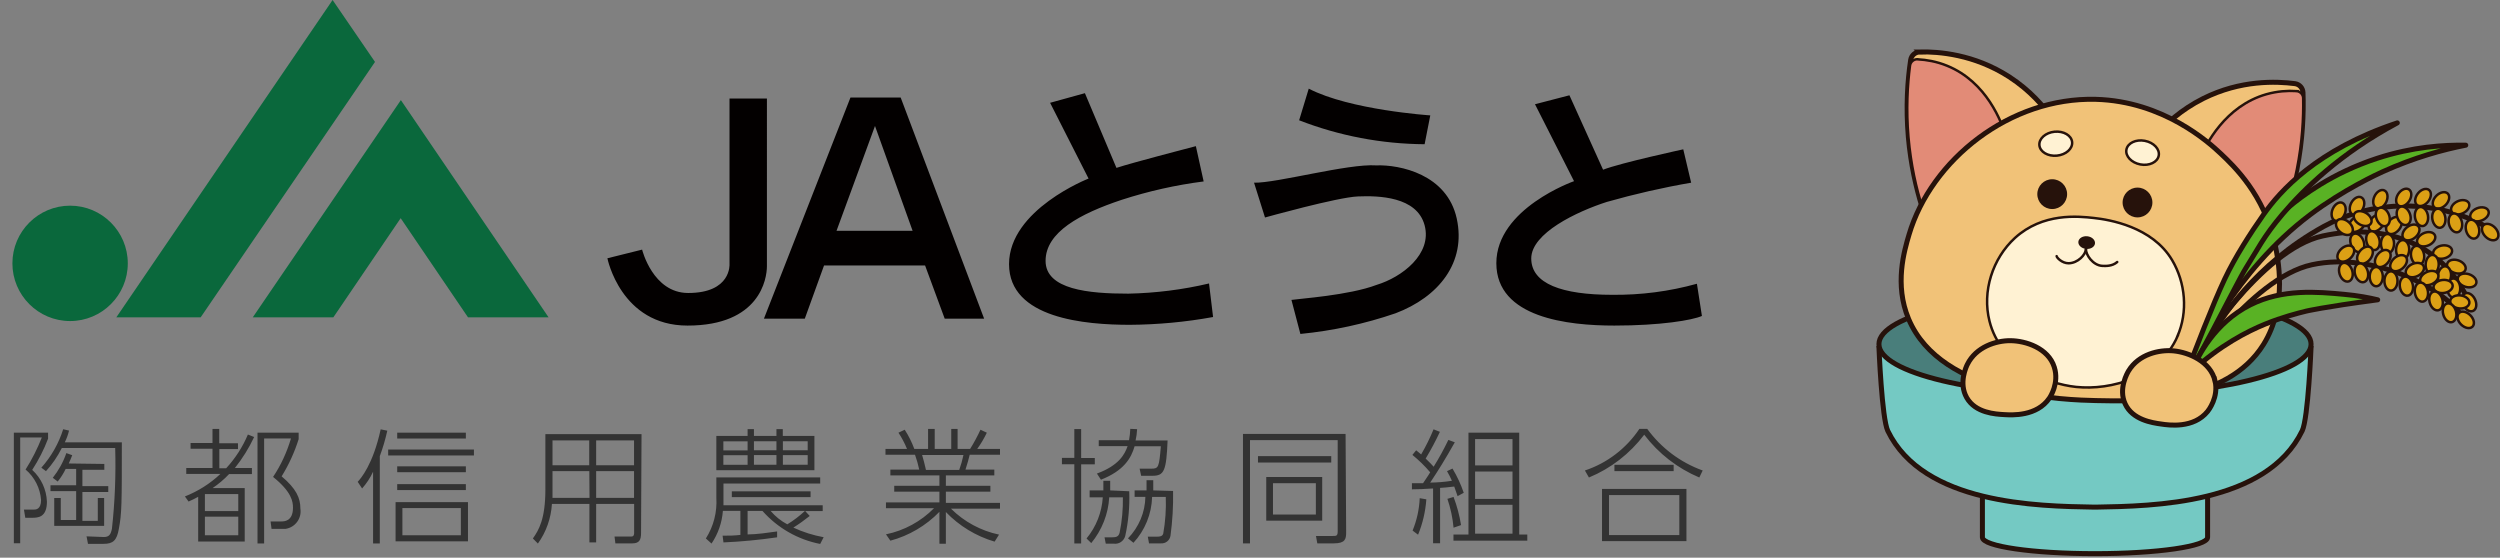 <?xml version="1.0" encoding="UTF-8"?><svg id="a" xmlns="http://www.w3.org/2000/svg" width="260" height="58" viewBox="0 0 260 58"><rect x="0" y="0" width="260" height="58" fill="#808080" stroke="none"/><defs><style>.d,.e,.f,.g,.h,.i,.j,.k,.l{stroke:#26120b;}.d,.e,.f,.g,.h,.i,.j,.l{stroke-miterlimit:10;}.d,.h{fill:none;}.d,.h,.i,.k,.l{stroke-linecap:round;}.d,.i,.j,.k,.l{stroke-width:.52px;}.e{fill:#fff2d3;}.e,.f,.g,.h{stroke-width:.26px;}.f{fill:#dca015;}.g{fill:#e28b77;}.i{fill:#497e7b;}.j{fill:#f1c278;}.k{fill:#59b224;stroke-linejoin:round;}.l{fill:#74c9c3;}.m{fill:#26120b;}.m,.n,.o,.p{stroke-width:0px;}.n{fill:#0a683c;}.o{fill:#333;}.p{fill:#030000;}</style></defs><path class="o" d="m5,45v.62c-.43,1.14-.99,2.23-1.65,3.25.93.85,1.48,2.04,1.53,3.3,0,1.64-.92,1.68-1.55,1.68h-.7l-.14-.85h1c.22,0,.78,0,.78-1-.09-1.23-.67-2.37-1.61-3.17.67-1.05,1.23-2.17,1.69-3.33h-2.25v11h-.66v-11.5h3.56Zm-.7,3.64c1.03-1.16,1.81-2.52,2.27-4l.61.14c-.1.42-.25.83-.44,1.22h5.93c0,6.34,0,7.4-.31,9-.21,1.21-.6,1.56-1.59,1.56h-1.62l-.15-.78,1.78.07c.57,0,.73-.25.86-.86.31-2.79.42-5.6.34-8.4h-5.55c-.44.88-.99,1.69-1.65,2.41l-.48-.36Zm6.55-.39v.61h-2.28v1.7h2.69v.61h-2.69v3h1.6v-2.38h.66v2.9h-5.19v-2.9h.68v2.29h1.6v-3h-2.67v-.61h2.67v-1.7h-1.09c-.23.47-.5.91-.83,1.31l-.51-.39c.61-.77,1.09-1.64,1.41-2.57l.61.22c-.14.36-.22.56-.36.86l3.7.05Zm15.58-2.8c-.54,1.15-1.21,2.23-2,3.22h1.77v.63h-2.37c-.52.55-1.1,1.04-1.72,1.46h3.34v5.56h-4.84v-4.65c-.36.2-.58.3-1,.49l-.38-.53c1.37-.54,2.62-1.33,3.69-2.34h-3.55v-.62h2.73v-2h-2.28v-.6h2.28v-1.46h.7v1.49h1.95v.6h-1.94v2h.71c.95-1.03,1.72-2.22,2.26-3.51l.65.26Zm-1.65,5.93h-3.47v1.77h3.47v-1.77Zm0,2.35h-3.47v1.94h3.47v-1.94Zm6.28-8.06c-.43,1.36-1.02,2.66-1.77,3.87,1.53,1.29,1.95,2.26,1.95,3.35.16,1-.52,1.95-1.53,2.11,0,0,0,0-.01,0-.14.01-.27.01-.41,0h-1.05l-.1-.77h1.1c.3,0,1.23,0,1.23-1.43,0-.64-.14-1.65-2.07-3.2.82-1.23,1.44-2.58,1.86-4h-2.79v10.92h-.69v-11.52h4.28v.67Zm8.44,10.85h-.7v-7.46c-.29.63-.68,1.22-1.14,1.74l-.46-.69c.3-.32,1.59-1.77,2.39-5.46l.69.14c-.2.9-.46,1.79-.78,2.65v9.08Zm9.79-9.15h-8.92v-.62h8.92v.62Zm-.62,8.93h-7.53v-4.08h7.53v4.08Zm-.22-10.69h-7.14v-.61h7.14v.61Zm0,3.5h-7.14v-.61h7.14v.61Zm0,1.86h-7.14v-.62h7.14v.62Zm-.51,1.87h-6.09v2.83h6.08v-2.83Zm18.73,2.6c0,.7-.18,1.07-.9,1.07h-1.77l-.09-.71h1.75c.29,0,.29-.27.29-.39v-3h-3.95v4h-.7v-4h-3.9c-.09,1.48-.59,2.91-1.46,4.12l-.52-.53c.61-.87,1.3-2,1.3-5.11v-5.74h10l-.05,10.29Zm-5.38-6.44h-3.83v2.78h3.85l-.02-2.78Zm0-3.2h-3.83v2.59h3.82v-2.59Zm4.64,0h-3.93v2.59h3.94v-2.59Zm0,3.2h-3.93v2.78h3.94v-2.78Zm19.37,7.57c-2.32-.45-4.43-1.66-6-3.43h-1.55v2.44c.91,0,2.15-.18,3.07-.31v.61c-1.85.27-3.71.45-5.58.53l-.09-.7c.62.01,1.24-.01,1.85-.08v-2.5h-1.82c-.09,1.22-.5,2.39-1.18,3.4l-.59-.53c.8-1.26,1.18-2.73,1.09-4.22v-2.13h10.8v.64h-10.06v2.26h10.32v.6h-1.82l.47.51c-.54.43-1.11.84-1.7,1.21,1,.47,2.06.8,3.15,1l-.36.7Zm-10.8-7.67v-3.56h3.25v-.71h.66v.71h2.34v-.71h.66v.71h3.29v3.56h-10.2Zm3.25-3h-2.52v.94h2.52v-.94Zm0,1.44h-2.52v1h2.52v-1Zm-1.64,4.36v-.6h8.19v.6h-8.19Zm4.64-5.81h-2.34v.94h2.34v-.94Zm0,1.44h-2.34v1h2.34v-1Zm-.6,5.81c.48.57,1.07,1.04,1.73,1.39.66-.4,1.27-.87,1.83-1.39h-3.56Zm3.85-7.25h-2.58v.94h2.58v-.94Zm0,1.44h-2.58v1h2.58v-1Zm19.44,9c-1.93-.57-3.68-1.63-5.07-3.08v3.3h-.67v-3.32c-1.4,1.44-3.16,2.48-5.1,3l-.46-.66c1.9-.39,3.64-1.34,5-2.72h-5v-.6h5.56v-1.12h-4.7v-.61h4.7v-1.08h-5.1v-.6h3c-.11-.53-.26-1.04-.44-1.55h-3.07v-.6h2.24c-.24-.59-.54-1.16-.89-1.69l.65-.31c.41.63.74,1.3,1,2h1.43v-2.08h.69v2.08h1.72v-2.08h.66v2.08h1.3c.4-.64.76-1.31,1.08-2l.66.31c-.28.59-.62,1.16-1,1.69h2.37v.6h-3.15c-.12.49-.23.9-.44,1.55h3v.6h-5.04v1.08h4.63v.61h-4.63v1.17h5.63v.6h-5.1c1.37,1.36,3.11,2.3,5,2.7l-.46.73Zm-3.68-7.46c.18-.51.33-1.02.44-1.55h-4.3c.16.53.23.83.4,1.55h3.46Zm12.68-4.24v3h1.42v.66h-1.42v8.23h-.71v-8.24h-1.29v-.66h1.29v-3h.71Zm5,6.46c.06,1.57-.08,3.14-.42,4.67-.15.52-.66.86-1.2.78h-.82l-.13-.66h.82c.38,0,.65-.07.75-.48.25-1.21.36-2.44.34-3.68h-1.42c-.1,1.74-.76,3.41-1.87,4.76l-.49-.48c1-1.21,1.59-2.71,1.69-4.28h-1.37v-.72h1.43v-1h.71v1l1.98.09Zm.82-6.46c-.02.4-.07.79-.16,1.18h3.33c-.13,3.17-.36,3.67-1.57,3.67h-1.18l-.16-.74h1.21c.77,0,.81-.13,1-2.33h-2.73c-.36,1.25-1.12,2.54-3.5,3.48l-.42-.64c2.3-.85,2.89-2,3.19-2.85h-3v-.62h3.15c.07-.39.12-.78.13-1.18l.71.03Zm3.74,6.43c.03,1.56-.06,3.12-.27,4.67-.08.48-.52.82-1,.78h-1.23l-.13-.7h1c.49,0,.56-.18.61-.33.22-1.25.31-2.53.26-3.8h-1.42c-.05,1.77-.74,3.47-1.94,4.77l-.57-.46c1.13-1.16,1.78-2.7,1.81-4.32h-1.12v-.67h1.24v-1.06h.7v1.06l2.06.06Zm18,4.31c0,.7-.1,1.14-1.29,1.14h-1.71l-.14-.77h1.74c.39,0,.52,0,.52-.51v-9.46h-9.12v10.74h-.73v-11.38h10.67l.06,10.24Zm-1.55-7.93v.66h-7.62v-.66h7.62Zm-.94,2.17v4.54h-5.82v-4.54h5.82Zm-.66.64h-4.46v3.26h4.46v-3.26Zm10.06,4.93c.44-1.07.69-2.21.74-3.37l.69.12c-.09,1.26-.38,2.51-.86,3.68l-.57-.43Zm4.39-9.18c-1.09,1.92-1.66,2.83-2.56,4.19.76-.01,1.51-.07,2.26-.19-.15-.34-.32-.68-.51-1l.57-.27c.48.8.87,1.64,1.17,2.52l-.64.35c-.13-.39-.21-.62-.35-1-.68.09-1.14.12-1.47.14v5.76h-.73v-5.7c-.91.07-1.57.08-2.2.09v-.64h1.16c.48-.7.61-.92.74-1.13-.56-.66-1.18-1.26-1.85-1.81l.39-.48.52.43c.49-.84.92-1.71,1.29-2.61l.66.26c-.44.95-.94,1.88-1.48,2.78.52.51.57.56.83.85.56-.9,1.07-1.83,1.53-2.79l.67.25Zm-.13,8.88c-.09-1.02-.31-2.03-.64-3l.64-.2c.36.95.62,1.93.78,2.93l-.78.27Zm6.83-9.88v10.59h.84v.64h-7.68v-.64h1.56v-10.59h5.28Zm-.7.66h-3.89v2.74h3.89v-2.74Zm0,3.38h-3.89v2.85h3.89v-2.85Zm0,3.46h-3.89v3h3.89v-3Zm7.53-3.57c2.32-.77,4.31-2.3,5.67-4.33h.81c1.45,1.99,3.46,3.5,5.77,4.33l-.35.73c-2.27-.96-4.24-2.49-5.73-4.45-1.49,1.97-3.47,3.51-5.75,4.45l-.42-.73Zm10.56,1.92v5.43h-8.78v-5.43h8.78Zm-.74.64h-7.31v4.16h7.31v-4.16Zm-.59-2.49h-6.16v-.66h6.16v.66Z"/><path class="n" d="m7.29,21.39c3.31,0,6,2.69,6,6s-2.69,6-6,6-6-2.69-6-6h0c0-3.31,2.69-6,6-6M34.59,0L12.1,33h8.77L39,6.44l-4.41-6.44Zm7.1,10.41h0l-15.4,22.59h8.38l7-10.31,7,10.31h8.38l-15.36-22.59Z"/><path class="p" d="m116.11,17.46c1.66-.55,8.26-2.26,8.26-2.26l.81,3.67c-2.89.37-5.74,1.01-8.52,1.91-4.35,1.45-7.92,3.37-7.92,6.35s4.47,3.41,8.6,3.41c2.83-.06,5.65-.41,8.4-1.06l.42,3.49c-2.85.52-5.75.79-8.65.81-4.6,0-12.57-.64-12.57-6.31s8.27-8.9,8.27-8.9l-4-7.88,3.62-1,3.28,7.77Zm32.64-5.46s-8.34-.55-12.64-2.78l-1,3.29c4.16,1.62,8.58,2.46,13.05,2.49l.59-3Zm-18.33,7l1.14,3.62s7.5-2.1,9.65-2.19,6.15,0,6.95,3-2.36,5.4-5,6.2c-2.87,1.09-8.05,1.43-8.85,1.56l.93,3.54c3.37-.33,6.7-1.05,9.9-2.15,4.47-1.69,7.37-5.27,6.36-9.86s-5.9-5.61-8.38-5.52c-2.92-.2-10.38,1.86-12.7,1.8m32.8-9.09l-3.58.93,4.06,8s-8.08,2.84-8.08,8.53,7.47,6.49,12.27,6.49,8.12-.56,9.11-1l-.52-3.35c-2.87.8-5.83,1.18-8.81,1.15-5.22,0-8.42-1.15-8.42-3.78s4.75-4.88,7.86-5.88c2.89-.82,5.81-1.49,8.77-2l-.82-3.47s-6.48,1.4-8.34,2.12l-3.5-7.74Zm-76.22,14.09h7.91l-3.91-10.9-4,10.9m9.21,3.61h-10.51l-2,5.53h-4.25l9-23h5.22l8.68,23h-4.1l-2.04-5.53Zm-16.45-17.36h-3.89v17.22s.21,3-4.3,3c-3.68,0-4.79-4.51-4.79-4.51l-3.61.9s1.39,7,8.33,7c7.53,0,8.26-4.87,8.26-6.18V10.25Z"/><path class="l" d="m206.17,49.43v6.45c0,.94,5.24,1.7,11.71,1.7s11.71-.76,11.71-1.7v-6.45h-23.41Z"/><path class="l" d="m230.46,32.26c-4.66-1.11-8.5-1.59-12.69-1.59s-7.81.48-12.47,1.59c-7.61,1.81-9.89,3.86-9.89,3.86,0,0,.3,7.41.92,8.69,3.7,7.63,15.51,7.83,21.43,7.93h0s.08,0,.12,0c.04,0,.08,0,.12,0h0c5.92-.1,17.73-.31,21.43-7.94.62-1.28.92-8.69.92-8.69,0,0-2.29-2.05-9.89-3.86Z"/><ellipse class="i" cx="217.88" cy="35.79" rx="22.47" ry="5.38"/><path class="j" d="m199.65,5.41c-.47,0-.87.36-.94.82-.32,2.14-.51,4.88-.24,8.03.25,2.83.81,5.26,1.41,7.21.19.62.94.88,1.48.5,3.95-2.76,7.91-5.51,11.86-8.27.44-.31.55-.91.24-1.34-.89-1.28-2.33-2.96-4.5-4.37-3.66-2.36-7.36-2.63-9.32-2.59Z"/><path class="g" d="m199.44,6.16c-.4-.02-.75.27-.8.67-.26,2.02-.41,4.55-.16,7.44.25,2.87.82,5.33,1.44,7.29.17.54.85.72,1.27.33,2.41-2.29,4.83-4.58,7.24-6.86.21-.2.29-.5.21-.78-.45-1.52-2.01-5.73-6.14-7.41-1.1-.45-2.15-.62-3.05-.67Z"/><path class="j" d="m238.67,8.7c.47.06.82.45.84.92.08,2.16-.03,4.91-.64,8.01-.56,2.78-1.38,5.14-2.19,7.01-.26.6-1.03.77-1.52.34-3.63-3.17-7.26-6.35-10.88-9.52-.4-.35-.45-.96-.1-1.36,1.03-1.18,2.64-2.69,4.95-3.85,3.9-1.95,7.6-1.8,9.55-1.55Z"/><path class="g" d="m238.81,9.47c.4.02.72.35.72.75.04,2.04-.09,4.57-.66,7.41-.56,2.82-1.4,5.2-2.23,7.09-.23.52-.93.62-1.29.18-2.15-2.54-4.29-5.08-6.44-7.62-.19-.22-.24-.53-.12-.79.61-1.46,2.63-5.47,6.92-6.69,1.14-.32,2.2-.38,3.1-.33Z"/><path class="j" d="m236.58,25.3c.31,1.42,1.39,6.41-1.18,10.53-3.84,6.15-13.04,5.93-17.43,5.83-2.97-.07-16.08-.38-19.48-8.5-1.49-3.57-.45-7.07.05-8.76,2.31-7.79,10.49-14.31,19.42-14.07,7.04.19,11.78,4.5,12.98,5.63,1.43,1.34,4.54,4.34,5.63,9.35Z"/><path class="e" d="m226.46,34.98c-1.86,4.24-6.9,5.64-10.55,5.26-3.18-.34-7.85-2.29-9-6.83-.79-3.12.32-6.53,2.64-8.66,2.91-2.65,6.58-2.26,8.21-2.08,1.58.17,6.07.89,8.14,4.38,1.39,2.34,1.67,5.37.55,7.93Z"/><circle class="m" cx="213.43" cy="20.19" r="1.55"/><circle class="m" cx="222.3" cy="21.06" r="1.55"/><ellipse class="e" cx="213.8" cy="14.94" rx="1.71" ry="1.25" transform="translate(-.44 20.9) rotate(-5.59)"/><ellipse class="e" cx="222.82" cy="15.88" rx="1.25" ry="1.71" transform="translate(166.08 231.93) rotate(-79.36)"/><path class="h" d="m216.94,25.9c-.03.59-.84,1.47-1.81,1.48-.69,0-1.24-.6-1.24-.74"/><path class="h" d="m220.19,27.25c-.51.45-1.21.42-1.57.4-.96-.06-1.71-1.16-1.68-1.75"/><ellipse class="m" cx="217.01" cy="25.22" rx=".66" ry=".87" transform="translate(169.1 238.38) rotate(-83.96)"/><path class="d" d="m227.16,39.51s6.82-10.59,13.29-11.98,13.65,2.46,15.58,5.31"/><path class="d" d="m228.19,37.11s6.9-11.17,13.37-12.57c6.48-1.4,12.08.75,14.87,6.12"/><path class="d" d="m229.52,35.69c1.41-2.54,4.98-8.19,12.15-12.14,2.05-1.13,5.82-2.58,10.61-2,2.67.32,4.76,1.22,6.09,1.92"/><path class="k" d="m227.16,39.77c1.32-3.07,5.33-11.58,13.07-17.42,3.47-2.62,7.17-4.31,7.57-4.49,3.29-1.49,6.29-2.3,8.64-2.76-2.22-.04-5.5.15-9.23,1.37-4.74,1.55-7.88,3.98-9.18,5.07-3.06,2.57-5.03,5-6.04,7.18-.8,1.73-4.82,11.05-4.82,11.05Z"/><path class="k" d="m227.36,38.92c.89-2.38,2.76-7.25,4.01-9.9,1.08-2.29,2.7-4.81,4.04-6.71,1.69-2.41,5.52-6.75,13.91-9.53-6.03,3.23-9.77,6.95-11.94,9.5-1.99,2.34-2.62,3.73-3.82,5.62-.92,1.46-6.06,11.88-6.2,11.02Z"/><path class="k" d="m227.93,38.62c2.97-2.72,5.78-4.15,7.64-4.91,1.81-.74,3.42-1.14,4.26-1.35,0,0,1.73-.42,7.45-1.18h0c-.83-.2-2.03-.44-3.5-.57-2.8-.26-6.38-.59-9.74,1.09-3.71,1.86-5.45,5.32-6.11,6.92Z"/><ellipse class="f" cx="245.15" cy="23.3" rx="1" ry=".68" transform="translate(46.45 168.76) rotate(-41.64)"/><ellipse class="f" cx="247.16" cy="23.2" rx="1" ry=".68" transform="translate(75.45 202.48) rotate(-51.6)"/><ellipse class="f" cx="248.98" cy="23.45" rx="1" ry=".68" transform="translate(75.94 204.01) rotate(-51.6)"/><ellipse class="f" cx="250.74" cy="24.17" rx="1" ry=".68" transform="translate(41.01 163.7) rotate(-39.14)"/><ellipse class="f" cx="252.31" cy="24.87" rx="1" ry=".68" transform="translate(12.95 108.43) rotate(-24.87)"/><ellipse class="f" cx="254.03" cy="26.21" rx="1" ry=".68" transform="translate(.53 57.11) rotate(-12.84)"/><ellipse class="f" cx="255.46" cy="27.73" rx=".68" ry="1" transform="translate(145.79 260.11) rotate(-70.93)"/><ellipse class="f" cx="256.56" cy="29.17" rx=".68" ry="1" transform="translate(148.12 263.5) rotate(-71.65)"/><ellipse class="f" cx="256.78" cy="31.41" rx=".68" ry="1" transform="translate(10.61 110.92) rotate(-24.87)"/><ellipse class="f" cx="255.18" cy="29.96" rx=".68" ry="1" transform="translate(-1.28 14.43) rotate(-3.23)"/><ellipse class="f" cx="254.22" cy="28.69" rx="1" ry=".68" transform="translate(194.68 277.5) rotate(-82.98)"/><ellipse class="f" cx="252.93" cy="27.5" rx="1" ry=".68" transform="translate(214.44 279) rotate(-87.5)"/><ellipse class="f" cx="251.43" cy="26.58" rx=".68" ry="1" transform="translate(-.93 42.02) rotate(-9.54)"/><ellipse class="f" cx="249.86" cy="25.97" rx="1" ry=".68" transform="translate(213.03 274.46) rotate(-87.5)"/><path class="f" d="m248.3,26.34c-.38,0-.68-.45-.68-1,0-.55.3-1,.68-1s.68.45.68,1c0,.55-.3,1-.68,1Z"/><ellipse class="f" cx="246.79" cy="25.05" rx=".68" ry="1" transform="translate(1.86 64.32) rotate(-14.91)"/><ellipse class="f" cx="245.15" cy="25.24" rx=".68" ry="1" transform="translate(7.41 90.17) rotate(-21.15)"/><ellipse class="f" cx="243.23" cy="22.03" rx="1" ry=".68" transform="translate(131.98 239.44) rotate(-68.08)"/><ellipse class="f" cx="245.14" cy="21.43" rx="1" ry=".68" transform="translate(115.51 230.59) rotate(-63.21)"/><ellipse class="f" cx="247.55" cy="20.72" rx="1" ry=".68" transform="translate(126.31 237.53) rotate(-65.57)"/><ellipse class="f" cx="249.98" cy="20.54" rx="1" ry=".68" transform="translate(96.23 218.71) rotate(-56.89)"/><ellipse class="f" cx="252" cy="20.54" rx="1" ry=".68" transform="translate(79.37 205.27) rotate(-51.6)"/><ellipse class="f" cx="253.86" cy="20.84" rx="1" ry=".68" transform="translate(59.62 185.61) rotate(-45)"/><ellipse class="f" cx="255.86" cy="21.54" rx="1" ry=".68" transform="translate(14.67 109.62) rotate(-24.87)"/><ellipse class="f" cx="257.86" cy="22.27" rx="1" ry=".68" transform="translate(9.34 94.56) rotate(-21.15)"/><ellipse class="f" cx="258.98" cy="24.13" rx=".68" ry="1" transform="translate(58.79 190.2) rotate(-45)"/><ellipse class="f" cx="257.14" cy="23.85" rx=".68" ry="1" transform="translate(2.52 66.95) rotate(-14.91)"/><ellipse class="f" cx="255.37" cy="23.2" rx=".68" ry="1" transform="translate(2.62 66.47) rotate(-14.91)"/><ellipse class="f" cx="253.64" cy="22.72" rx=".68" ry="1" transform="translate(-.26 42.33) rotate(-9.54)"/><ellipse class="f" cx="251.83" cy="22.54" rx=".68" ry="1" transform="translate(-.25 42.03) rotate(-9.54)"/><ellipse class="f" cx="249.98" cy="22.43" rx=".68" ry="1" transform="translate(8.75 91.72) rotate(-21.15)"/><ellipse class="f" cx="247.81" cy="22.54" rx=".68" ry="1" transform="translate(8.56 90.95) rotate(-21.15)"/><ellipse class="f" cx="243.82" cy="23.61" rx=".68" ry="1" transform="translate(67.22 193.37) rotate(-49.4)"/><ellipse class="f" cx="245.72" cy="22.72" rx=".68" ry="1" transform="translate(103.18 224.17) rotate(-60)"/><ellipse class="f" cx="243.97" cy="26.39" rx="1" ry=".68" transform="translate(44.1 168.76) rotate(-41.64)"/><ellipse class="f" cx="245.96" cy="26.54" rx="1" ry=".68" transform="translate(72.38 202.81) rotate(-51.6)"/><ellipse class="f" cx="247.81" cy="26.89" rx="1" ry=".68" transform="translate(72.81 204.39) rotate(-51.6)"/><ellipse class="f" cx="249.46" cy="27.38" rx="1" ry=".68" transform="translate(44.83 172.66) rotate(-41.64)"/><ellipse class="f" cx="251.14" cy="28.07" rx="1" ry=".68" transform="translate(11.49 108.24) rotate(-24.87)"/><ellipse class="f" cx="252.64" cy="28.9" rx="1" ry=".68" transform="translate(11.28 108.95) rotate(-24.87)"/><ellipse class="f" cx="254.08" cy="29.78" rx="1" ry=".68" transform="translate(-1.72 32.54) rotate(-7.3)"/><ellipse class="f" cx="255.82" cy="31.4" rx=".68" ry="1" transform="translate(194.92 281.84) rotate(-83.33)"/><ellipse class="f" cx="256.43" cy="33.26" rx=".68" ry="1" transform="translate(51.59 191.07) rotate(-45)"/><ellipse class="f" cx="254.76" cy="32.55" rx=".68" ry="1" transform="translate(.2 66.63) rotate(-14.91)"/><ellipse class="f" cx="253.35" cy="31.32" rx=".68" ry="1" transform="translate(.47 66.22) rotate(-14.91)"/><ellipse class="f" cx="251.83" cy="30.4" rx=".68" ry="1" transform="translate(-1.56 42.14) rotate(-9.54)"/><ellipse class="f" cx="250.26" cy="29.78" rx=".68" ry="1" transform="translate(-1.47 41.87) rotate(-9.54)"/><ellipse class="f" cx="248.66" cy="29.22" rx=".68" ry="1"/><ellipse class="f" cx="247.13" cy="28.77" rx=".68" ry="1"/><ellipse class="f" cx="245.59" cy="28.39" rx=".68" ry="1" transform="translate(.96 64.13) rotate(-14.91)"/><ellipse class="f" cx="243.97" cy="28.33" rx=".68" ry="1" transform="translate(2.83 74.95) rotate(-17.57)"/><path id="b" class="j" d="m213.65,38.2c.52,1.64-.43,3.09-.51,3.2-1.3,1.92-3.9,1.77-4.69,1.72-.94-.05-3-.17-3.91-1.76-.87-1.52-.04-3.26.07-3.47.9-1.81,2.96-2.47,4.47-2.46,1.58.01,3.94.76,4.57,2.76Z"/><path id="c" class="j" d="m230.37,39.64c.38,1.67-.69,3.04-.78,3.15-1.46,1.8-4.04,1.43-4.82,1.31-.94-.13-2.98-.43-3.75-2.09-.74-1.59.24-3.25.36-3.45,1.05-1.72,3.16-2.21,4.67-2.07,1.57.15,3.86,1.1,4.32,3.15Z"/></svg>